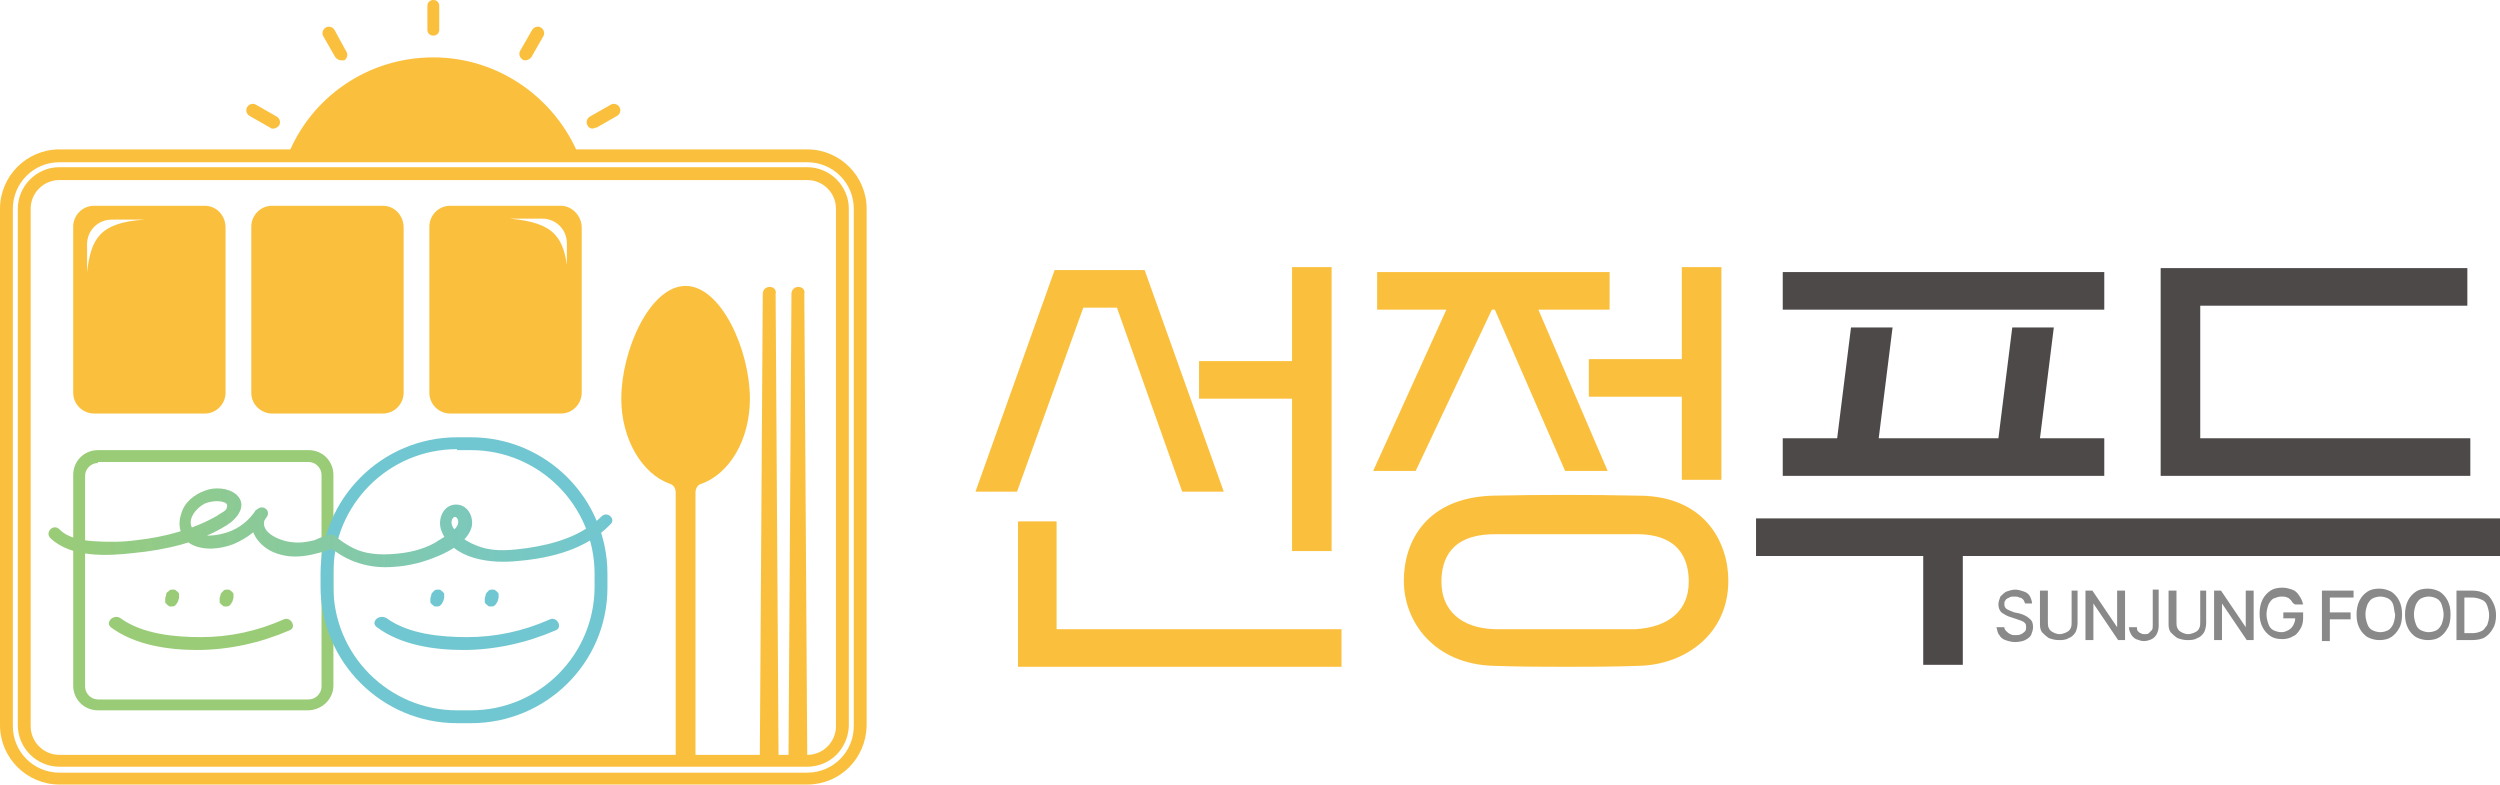 <?xml version="1.0" encoding="utf-8"?>
<!-- Generator: Adobe Illustrator 27.9.0, SVG Export Plug-In . SVG Version: 6.00 Build 0)  -->
<svg version="1.1" id="_x32_차수정_x5F_앰블럼형_추가"
	 xmlns="http://www.w3.org/2000/svg" xmlns:xlink="http://www.w3.org/1999/xlink" x="0px" y="0px" viewBox="0 0 252.7 79.3"
	 style="enable-background:new 0 0 252.7 79.3;" xml:space="preserve">
<style type="text/css">
	.st0{fill:#FAC03D;}
	.st1{fill:#4C4948;}
	.st2{fill:#898989;}
	.st3{fill:#9ACC77;}
	.st4{fill:#71C7D1;}
	.st5{fill:url(#SVGID_1_);}
</style>
<g>
	<g>
		<g>
			<polygon class="st0" points="130.6,55.7 134.6,55.7 134.6,27 130.6,27 130.6,36.5 121.2,36.5 121.2,40.3 130.6,40.3 			"/>
			<polygon class="st0" points="106.8,52.7 102.9,52.7 102.9,67.4 135.6,67.4 135.6,63.6 106.8,63.6 			"/>
			<polygon class="st0" points="112.9,31.1 119.5,49.7 123.7,49.7 115.7,27.3 106.6,27.3 98.6,49.7 102.8,49.7 109.5,31.1 			"/>
			<polygon class="st0" points="160.6,40.1 170,40.1 170,48.5 174,48.5 174,27 170,27 170,36.3 160.6,36.3 			"/>
			<polygon class="st0" points="143.1,47.6 150.8,31.3 151.1,31.3 158.2,47.6 162.5,47.6 155.5,31.3 162.7,31.3 162.7,27.5 
				139.2,27.5 139.2,31.3 146.2,31.3 138.8,47.6 			"/>
			<path class="st0" d="M165.6,50.1c-4.8-0.1-10-0.1-14.7,0c-6.7,0.2-9,4.6-9,8.6c0,4.2,3.1,8.4,9,8.6h0c2.9,0.1,5.3,0.1,7.5,0.1
				c2.3,0,4.6,0,7.3-0.1c4.5-0.1,9-3.1,9-8.6C174.7,54.8,172.3,50.1,165.6,50.1z M170.7,58.8c0,2.9-2,4.6-5.4,4.8
				c-2.2,0-4.5,0-7.1,0c-2.5,0-4.9,0-7.1,0c-3.4-0.1-5.4-1.9-5.4-4.8c0-2.2,0.9-4.8,5.4-4.8c2.2,0,4.5,0,7.1,0c2.5,0,4.8,0,7,0
				C169.8,53.9,170.7,56.6,170.7,58.8z"/>
		</g>
		<g>
			<rect x="180.2" y="27.5" class="st1" width="32.5" height="3.8"/>
			<polygon class="st1" points="177.5,52.4 177.5,56.2 194.4,56.2 194.4,67.2 198.4,67.2 198.4,56.2 252.7,56.2 252.7,52.4 			"/>
			<polygon class="st1" points="212.7,44.3 206.2,44.3 207.6,33.1 203.4,33.1 202,44.3 189.9,44.3 191.3,33.1 187.1,33.1 
				185.7,44.3 180.2,44.3 180.2,48.1 212.7,48.1 			"/>
			<polygon class="st1" points="249.7,44.3 222.4,44.3 222.4,30.9 249.4,30.9 249.4,27.1 218.4,27.1 218.4,48.1 249.7,48.1 			"/>
		</g>
		<g>
			<path class="st2" d="M204.5,60.6c-0.1-0.1-0.2-0.2-0.4-0.2c-0.1-0.1-0.3-0.1-0.5-0.1c-0.2,0-0.4,0-0.5,0.1
				c-0.2,0.1-0.3,0.1-0.4,0.3c-0.1,0.1-0.1,0.2-0.1,0.4c0,0.2,0.1,0.4,0.3,0.5c0.2,0.1,0.4,0.2,0.7,0.3l0.5,0.1
				c0.4,0.1,0.8,0.3,1,0.5c0.3,0.2,0.4,0.5,0.4,0.9c0,0.3-0.1,0.5-0.2,0.8c-0.1,0.2-0.4,0.4-0.6,0.5s-0.6,0.2-1,0.2
				c-0.4,0-0.7-0.1-1-0.2c-0.3-0.1-0.5-0.3-0.6-0.5c-0.2-0.2-0.2-0.5-0.3-0.8h0.8c0,0.2,0.1,0.3,0.2,0.4c0.1,0.1,0.2,0.2,0.4,0.3
				c0.2,0.1,0.3,0.1,0.5,0.1c0.2,0,0.4,0,0.6-0.1c0.2-0.1,0.3-0.2,0.4-0.3c0.1-0.1,0.1-0.3,0.1-0.4c0-0.1,0-0.3-0.1-0.4
				c-0.1-0.1-0.2-0.2-0.3-0.2c-0.1-0.1-0.3-0.1-0.5-0.2l-0.6-0.2c-0.4-0.1-0.7-0.3-1-0.5c-0.2-0.2-0.3-0.5-0.3-0.8
				c0-0.3,0.1-0.5,0.2-0.8c0.2-0.2,0.4-0.4,0.6-0.5c0.3-0.1,0.6-0.2,0.9-0.2c0.3,0,0.6,0.1,0.9,0.2c0.3,0.1,0.5,0.3,0.6,0.5
				c0.1,0.2,0.2,0.5,0.2,0.7h-0.7C204.6,60.8,204.6,60.7,204.5,60.6z"/>
			<path class="st2" d="M210,59.7V63c0,0.3-0.1,0.7-0.2,0.9c-0.2,0.3-0.4,0.5-0.7,0.6c-0.3,0.2-0.7,0.2-1,0.2c-0.4,0-0.7-0.1-1-0.2
				c-0.3-0.2-0.5-0.4-0.7-0.6c-0.2-0.3-0.2-0.6-0.2-0.9v-3.3h0.8v3.2c0,0.2,0,0.4,0.1,0.6c0.1,0.2,0.2,0.3,0.4,0.4
				c0.2,0.1,0.4,0.2,0.7,0.2c0.2,0,0.5-0.1,0.7-0.2c0.2-0.1,0.3-0.2,0.4-0.4c0.1-0.2,0.1-0.4,0.1-0.6v-3.2H210z"/>
			<path class="st2" d="M214.8,64.7h-0.7l-2.5-3.7h0v3.7h-0.8v-5h0.7l2.5,3.7h0v-3.7h0.8V64.7z"/>
			<path class="st2" d="M218.2,59.7v3.6c0,0.3-0.1,0.6-0.2,0.8c-0.1,0.2-0.3,0.4-0.5,0.5c-0.2,0.1-0.5,0.2-0.8,0.2
				c-0.3,0-0.5-0.1-0.8-0.2c-0.2-0.1-0.4-0.3-0.5-0.5c-0.1-0.2-0.2-0.4-0.2-0.7h0.8c0,0.1,0,0.3,0.1,0.4c0.1,0.1,0.2,0.2,0.3,0.2
				c0.1,0.1,0.2,0.1,0.4,0.1c0.2,0,0.3,0,0.4-0.1c0.1-0.1,0.2-0.2,0.3-0.3c0.1-0.1,0.1-0.3,0.1-0.5v-3.6H218.2z"/>
			<path class="st2" d="M223,59.7V63c0,0.3-0.1,0.7-0.2,0.9c-0.2,0.3-0.4,0.5-0.7,0.6c-0.3,0.2-0.7,0.2-1,0.2c-0.4,0-0.7-0.1-1-0.2
				c-0.3-0.2-0.5-0.4-0.7-0.6c-0.2-0.3-0.2-0.6-0.2-0.9v-3.3h0.8v3.2c0,0.2,0,0.4,0.1,0.6c0.1,0.2,0.2,0.3,0.4,0.4
				c0.2,0.1,0.4,0.2,0.7,0.2c0.2,0,0.5-0.1,0.7-0.2c0.2-0.1,0.3-0.2,0.4-0.4c0.1-0.2,0.1-0.4,0.1-0.6v-3.2H223z"/>
			<path class="st2" d="M227.8,64.7h-0.7l-2.5-3.7h0v3.7h-0.8v-5h0.7l2.5,3.7h0v-3.7h0.8V64.7z"/>
			<path class="st2" d="M231.6,60.7c-0.1-0.1-0.3-0.3-0.4-0.3c-0.2-0.1-0.4-0.1-0.6-0.1c-0.3,0-0.5,0.1-0.8,0.2
				c-0.2,0.1-0.4,0.4-0.5,0.6c-0.1,0.3-0.2,0.6-0.2,1c0,0.4,0.1,0.7,0.2,1c0.1,0.3,0.3,0.5,0.5,0.6c0.2,0.1,0.5,0.2,0.8,0.2
				c0.3,0,0.5-0.1,0.7-0.2c0.2-0.1,0.4-0.3,0.5-0.5c0.1-0.2,0.2-0.4,0.2-0.7l0.2,0h-1.4v-0.6h2v0.6c0,0.4-0.1,0.8-0.3,1.1
				c-0.2,0.3-0.4,0.6-0.7,0.7c-0.3,0.2-0.7,0.3-1.1,0.3c-0.5,0-0.9-0.1-1.2-0.3c-0.3-0.2-0.6-0.5-0.8-0.9c-0.2-0.4-0.3-0.8-0.3-1.4
				c0-0.5,0.1-1,0.3-1.4c0.2-0.4,0.5-0.7,0.8-0.9c0.3-0.2,0.7-0.3,1.2-0.3c0.4,0,0.7,0.1,1,0.2c0.3,0.1,0.5,0.3,0.7,0.6
				c0.2,0.3,0.3,0.5,0.4,0.9h-0.8C231.8,61,231.7,60.9,231.6,60.7z"/>
			<path class="st2" d="M234.8,59.7h3.1v0.7h-2.4v1.5h2.1v0.7h-2.1v2.2h-0.8V59.7z"/>
			<path class="st2" d="M242.5,63.5c-0.2,0.4-0.5,0.7-0.8,0.9c-0.3,0.2-0.7,0.3-1.2,0.3c-0.4,0-0.8-0.1-1.2-0.3
				c-0.3-0.2-0.6-0.5-0.8-0.9c-0.2-0.4-0.3-0.8-0.3-1.4c0-0.5,0.1-1,0.3-1.4c0.2-0.4,0.5-0.7,0.8-0.9c0.3-0.2,0.7-0.3,1.2-0.3
				c0.4,0,0.8,0.1,1.2,0.3c0.3,0.2,0.6,0.5,0.8,0.9c0.2,0.4,0.3,0.8,0.3,1.4C242.8,62.7,242.7,63.2,242.5,63.5z M241.9,61.1
				c-0.1-0.3-0.3-0.5-0.5-0.6c-0.2-0.1-0.5-0.2-0.8-0.2c-0.3,0-0.6,0.1-0.8,0.2c-0.2,0.1-0.4,0.4-0.5,0.6c-0.1,0.3-0.2,0.6-0.2,1
				c0,0.4,0.1,0.7,0.2,1c0.1,0.3,0.3,0.5,0.5,0.6c0.2,0.1,0.5,0.2,0.8,0.2c0.3,0,0.6-0.1,0.8-0.2c0.2-0.1,0.4-0.4,0.5-0.6
				c0.1-0.3,0.2-0.6,0.2-1C242,61.8,242,61.4,241.9,61.1z"/>
			<path class="st2" d="M247.4,63.5c-0.2,0.4-0.5,0.7-0.8,0.9c-0.3,0.2-0.7,0.3-1.2,0.3c-0.4,0-0.8-0.1-1.2-0.3
				c-0.3-0.2-0.6-0.5-0.8-0.9c-0.2-0.4-0.3-0.8-0.3-1.4c0-0.5,0.1-1,0.3-1.4c0.2-0.4,0.5-0.7,0.8-0.9c0.3-0.2,0.7-0.3,1.2-0.3
				c0.4,0,0.8,0.1,1.2,0.3c0.3,0.2,0.6,0.5,0.8,0.9c0.2,0.4,0.3,0.8,0.3,1.4C247.7,62.7,247.6,63.2,247.4,63.5z M246.8,61.1
				c-0.1-0.3-0.3-0.5-0.5-0.6c-0.2-0.1-0.5-0.2-0.8-0.2c-0.3,0-0.6,0.1-0.8,0.2c-0.2,0.1-0.4,0.4-0.5,0.6c-0.1,0.3-0.2,0.6-0.2,1
				c0,0.4,0.1,0.7,0.2,1c0.1,0.3,0.3,0.5,0.5,0.6c0.2,0.1,0.5,0.2,0.8,0.2c0.3,0,0.6-0.1,0.8-0.2c0.2-0.1,0.4-0.4,0.5-0.6
				c0.1-0.3,0.2-0.6,0.2-1C247,61.8,246.9,61.4,246.8,61.1z"/>
			<path class="st2" d="M249.1,64.7h-0.8v-5h0.8V64.7z M248.7,64.7V64h1.2c0.4,0,0.7-0.1,0.9-0.2c0.3-0.1,0.4-0.4,0.6-0.6
				c0.1-0.3,0.2-0.6,0.2-1c0-0.4-0.1-0.7-0.2-1c-0.1-0.3-0.3-0.5-0.6-0.6c-0.2-0.1-0.6-0.2-0.9-0.2h-1.3v-0.7h1.3
				c0.5,0,0.9,0.1,1.3,0.3c0.4,0.2,0.6,0.5,0.8,0.9c0.2,0.4,0.3,0.8,0.3,1.3c0,0.5-0.1,1-0.3,1.3c-0.2,0.4-0.5,0.7-0.8,0.9
				s-0.8,0.3-1.3,0.3H248.7z"/>
		</g>
	</g>
	<g>
		<g>
			<path class="st3" d="M31.1,71.8H9.9c-1.4,0-2.5-1.1-2.5-2.5V48c0-1.4,1.1-2.5,2.5-2.5h21.3c1.4,0,2.5,1.1,2.5,2.5v21.3
				C33.7,70.7,32.5,71.8,31.1,71.8z M9.9,46.8c-0.7,0-1.3,0.6-1.3,1.3v21.3c0,0.7,0.6,1.3,1.3,1.3h21.3c0.7,0,1.3-0.6,1.3-1.3V48
				c0-0.7-0.6-1.3-1.3-1.3H9.9z"/>
		</g>
		<path class="st0" d="M38.7,20.8H27.5c-1.2,0-2.1,1-2.1,2.1v16.8c0,1.2,1,2.1,2.1,2.1h11.2c1.2,0,2.1-1,2.1-2.1V23
			C40.8,21.8,39.9,20.8,38.7,20.8z"/>
		<g>
			<path class="st4" d="M47.6,73.1h-1.4c-7.6,0-13.8-6.2-13.8-13.8V58c0-7.6,6.2-13.8,13.8-13.8h1.4c7.6,0,13.8,6.2,13.8,13.8v1.4
				C61.4,67,55.2,73.1,47.6,73.1z M46.2,45.4c-6.9,0-12.5,5.6-12.5,12.5v1.4c0,6.9,5.6,12.5,12.5,12.5h1.4c6.9,0,12.5-5.6,12.5-12.5
				V58c0-6.9-5.6-12.5-12.5-12.5H46.2z"/>
		</g>
		<g>
			<linearGradient id="SVGID_1_" gradientUnits="userSpaceOnUse" x1="5.042" y1="53.438" x2="61.714" y2="53.438">
				<stop  offset="0" style="stop-color:#9ACC77"/>
				<stop  offset="1" style="stop-color:#71C7D1"/>
			</linearGradient>
			<path class="st5" d="M60.8,52.2c-2,2-4.8,2.8-7.5,3.2c-1.5,0.2-3.2,0.4-4.7-0.1c-0.6-0.2-1.3-0.5-1.8-0.9
				c-0.5-0.4-1.4-1.2-1.1-1.9c0.2-0.4,0.5-0.3,0.6,0.1c0.1,0.4-0.2,0.8-0.5,1c-0.5,0.5-1.3,0.9-1.9,1.3c-1.3,0.7-2.7,1-4.2,1.1
				c-1.4,0.1-2.8,0-4-0.6c-0.4-0.2-0.9-0.5-1.3-0.8c-0.2-0.1-0.4-0.4-0.6-0.5c-0.6-0.2-1.5,0.3-2,0.5c-0.8,0.2-1.5,0.3-2.3,0.2
				c-1.2-0.1-3.7-1.1-2.5-2.7c-0.4-0.2-0.7-0.4-1.1-0.6c-0.7,1.1-1.7,1.9-2.9,2.3c-0.9,0.3-2.8,0.7-3.5-0.3c-0.7-1,0.4-2.2,1.2-2.6
				c0.5-0.2,1.1-0.3,1.7-0.2c0.4,0.1,0.7,0.2,0.5,0.7c-0.1,0.3-0.7,0.5-0.9,0.7c-2.4,1.4-5.4,2.2-8.2,2.5c-1.4,0.2-2.9,0.2-4.4,0.1
				c-1.2-0.1-2.5-0.3-3.4-1.2c-0.6-0.6-1.5,0.3-0.9,0.9c2.1,2,5.8,1.8,8.4,1.5c3.2-0.3,6.7-1.1,9.4-2.8c1-0.6,2.2-2,1-3.1
				c-0.8-0.7-2.2-0.8-3.2-0.4c-1.1,0.4-2.1,1.2-2.4,2.4c-0.4,1.2,0,2.4,1,3c1.3,0.7,3,0.5,4.3,0c1.4-0.6,2.6-1.5,3.4-2.8
				c0.4-0.7-0.6-1.3-1.1-0.6c-1.2,1.6,0.1,3.5,1.7,4.2c2.1,0.9,4.1,0.3,6.2-0.4c-0.2-0.1-0.4-0.1-0.6-0.2c1.9,1.6,4.1,2.3,6.6,2.1
				c1.6-0.1,3.1-0.5,4.5-1.1c1.2-0.5,2.8-1.4,3.3-2.7c0.4-1-0.2-2.5-1.5-2.5c-1.3,0-1.9,1.5-1.5,2.6c1.1,3,5.1,3.4,7.8,3.1
				c3.4-0.3,6.9-1.2,9.3-3.7C62.3,52.5,61.4,51.6,60.8,52.2L60.8,52.2z"/>
		</g>
		<g>
			<path class="st3" d="M16.8,60.1c0,0.1-0.1,0.3-0.1,0.4c0,0.1,0,0.2,0,0.3c0,0.1,0,0.2,0.1,0.2c0,0.1,0.1,0.1,0.2,0.2
				c0.1,0.1,0.1,0.1,0.2,0.1c0.1,0,0.1,0,0.2,0c0.1,0,0.2,0,0.3-0.1c0,0,0.1-0.1,0.1-0.1c0.1-0.1,0.1-0.2,0.2-0.3
				c0-0.1,0.1-0.3,0.1-0.4c0-0.1,0-0.2,0-0.3c0-0.1,0-0.2-0.1-0.2c0-0.1-0.1-0.1-0.2-0.2c-0.1-0.1-0.1-0.1-0.2-0.1
				c-0.1,0-0.1,0-0.2,0c-0.1,0-0.2,0-0.3,0.1c0,0-0.1,0.1-0.1,0.1C16.8,59.9,16.8,60,16.8,60.1L16.8,60.1z"/>
		</g>
		<g>
			<path class="st3" d="M22.3,60.1c0,0.1-0.1,0.3-0.1,0.4c0,0.1,0,0.2,0,0.3c0,0.1,0,0.2,0.1,0.2c0,0.1,0.1,0.1,0.2,0.2
				c0.1,0.1,0.1,0.1,0.2,0.1c0.1,0,0.1,0,0.2,0c0.1,0,0.2,0,0.3-0.1c0,0,0.1-0.1,0.1-0.1c0.1-0.1,0.1-0.2,0.2-0.3
				c0-0.1,0.1-0.3,0.1-0.4c0-0.1,0-0.2,0-0.3c0-0.1,0-0.2-0.1-0.2c0-0.1-0.1-0.1-0.2-0.2c-0.1-0.1-0.1-0.1-0.2-0.1
				c-0.1,0-0.1,0-0.2,0c-0.1,0-0.2,0-0.3,0.1c0,0-0.1,0.1-0.1,0.1C22.4,59.9,22.3,60,22.3,60.1L22.3,60.1z"/>
		</g>
		<g>
			<path class="st3" d="M11.2,63.4c2.4,1.8,5.8,2.3,8.7,2.3c3.2,0,6.4-0.7,9.4-2c0.7-0.3,0.1-1.4-0.6-1.1c-2.7,1.2-5.5,1.8-8.4,1.8
				c-2.6,0-5.9-0.3-8.1-1.9C11.5,62,10.6,62.9,11.2,63.4L11.2,63.4z"/>
		</g>
		<g>
			<path class="st4" d="M43.6,60.1c0,0.1-0.1,0.3-0.1,0.4c0,0.1,0,0.2,0,0.3c0,0.1,0,0.2,0.1,0.2c0,0.1,0.1,0.1,0.2,0.2
				c0.1,0.1,0.1,0.1,0.2,0.1c0.1,0,0.1,0,0.2,0c0.1,0,0.2,0,0.3-0.1c0,0,0.1-0.1,0.1-0.1c0.1-0.1,0.1-0.2,0.2-0.3
				c0-0.1,0.1-0.3,0.1-0.4c0-0.1,0-0.2,0-0.3c0-0.1,0-0.2-0.1-0.2c0-0.1-0.1-0.1-0.2-0.2c-0.1-0.1-0.1-0.1-0.2-0.1
				c-0.1,0-0.1,0-0.2,0c-0.1,0-0.2,0-0.3,0.1c0,0-0.1,0.1-0.1,0.1C43.7,59.9,43.6,60,43.6,60.1L43.6,60.1z"/>
		</g>
		<g>
			<path class="st4" d="M49.1,60.1c0,0.1-0.1,0.3-0.1,0.4c0,0.1,0,0.2,0,0.3c0,0.1,0,0.2,0.1,0.2c0,0.1,0.1,0.1,0.2,0.2
				c0.1,0.1,0.1,0.1,0.2,0.1c0.1,0,0.1,0,0.2,0c0.1,0,0.2,0,0.3-0.1c0,0,0.1-0.1,0.1-0.1c0.1-0.1,0.1-0.2,0.2-0.3
				c0-0.1,0.1-0.3,0.1-0.4c0-0.1,0-0.2,0-0.3c0-0.1,0-0.2-0.1-0.2c0-0.1-0.1-0.1-0.2-0.2c-0.1-0.1-0.1-0.1-0.2-0.1
				c-0.1,0-0.1,0-0.2,0c-0.1,0-0.2,0-0.3,0.1c0,0-0.1,0.1-0.1,0.1C49.2,59.9,49.1,60,49.1,60.1L49.1,60.1z"/>
		</g>
		<g>
			<path class="st4" d="M38.1,63.4c2.4,1.8,5.8,2.3,8.7,2.3c3.2,0,6.4-0.7,9.4-2c0.7-0.3,0.1-1.4-0.6-1.1c-2.7,1.2-5.5,1.8-8.4,1.8
				c-2.6,0-5.9-0.3-8.1-1.9C38.3,62,37.4,62.9,38.1,63.4L38.1,63.4z"/>
		</g>
		<path class="st0" d="M43.8,5.8c-6.7,0-12.4,4.1-14.7,9.9h29.4C56.1,9.9,50.4,5.8,43.8,5.8z"/>
		<g>
			<path class="st0" d="M81.6,79.3H6c-3.3,0-6-2.7-6-6V21.1c0-3.3,2.7-6,6-6h75.6c3.3,0,6,2.7,6,6v52.3
				C87.5,76.7,84.9,79.3,81.6,79.3z M6,16.4c-2.6,0-4.7,2.1-4.7,4.7v52.3c0,2.6,2.1,4.7,4.7,4.7h75.6c2.6,0,4.7-2.1,4.7-4.7V21.1
				c0-2.6-2.1-4.7-4.7-4.7H6z"/>
		</g>
		<g>
			<path class="st0" d="M81.6,77.5H6c-2.3,0-4.2-1.9-4.2-4.2V21.1c0-2.3,1.9-4.2,4.2-4.2h75.6c2.3,0,4.2,1.9,4.2,4.2v52.3
				C85.7,75.7,83.9,77.5,81.6,77.5z M6,18.2c-1.6,0-2.9,1.3-2.9,2.9v52.3c0,1.6,1.3,2.9,2.9,2.9h75.6c1.6,0,2.9-1.3,2.9-2.9V21.1
				c0-1.6-1.3-2.9-2.9-2.9H6z"/>
		</g>
		<g>
			<path class="st0" d="M43.8,3.6c-0.4,0-0.6-0.3-0.6-0.6V0.6c0-0.4,0.3-0.6,0.6-0.6c0.4,0,0.6,0.3,0.6,0.6V3
				C44.4,3.4,44.1,3.6,43.8,3.6z"/>
		</g>
		<g>
			<path class="st0" d="M34.5,6.1c-0.2,0-0.4-0.1-0.6-0.3l-1.2-2.1c-0.2-0.3-0.1-0.7,0.2-0.9c0.3-0.2,0.7-0.1,0.9,0.2L35,5.2
				c0.2,0.3,0.1,0.7-0.2,0.9C34.7,6.1,34.6,6.1,34.5,6.1z"/>
		</g>
		<g>
			<path class="st0" d="M27.6,13c-0.1,0-0.2,0-0.3-0.1l-2.1-1.2c-0.3-0.2-0.4-0.6-0.2-0.9c0.2-0.3,0.6-0.4,0.9-0.2l2.1,1.2
				c0.3,0.2,0.4,0.6,0.2,0.9C28.1,12.8,27.9,13,27.6,13z"/>
		</g>
		<g>
			<path class="st0" d="M53.1,6.1c-0.1,0-0.2,0-0.3-0.1c-0.3-0.2-0.4-0.6-0.2-0.9l1.2-2.1c0.2-0.3,0.6-0.4,0.9-0.2
				c0.3,0.2,0.4,0.6,0.2,0.9l-1.2,2.1C53.5,6,53.3,6.1,53.1,6.1z"/>
		</g>
		<g>
			<path class="st0" d="M59.9,13c-0.2,0-0.4-0.1-0.5-0.3c-0.2-0.3-0.1-0.7,0.2-0.9l2.1-1.2c0.3-0.2,0.7-0.1,0.9,0.2
				c0.2,0.3,0.1,0.7-0.2,0.9l-2.1,1.2C60.1,12.9,60,13,59.9,13z"/>
		</g>
		<path class="st0" d="M70.9,48.9c2.8-1,4.9-4.4,4.9-8.6c0-4.9-2.9-11.4-6.5-11.4c-3.6,0-6.5,6.5-6.5,11.4c0,4.1,2.1,7.6,4.9,8.6
			c0.4,0.1,0.6,0.5,0.6,0.9v27.1h2V49.8C70.3,49.4,70.5,49,70.9,48.9z"/>
		<path class="st0" d="M80.7,29c-0.4,0-0.7,0.3-0.7,0.7l-0.3,47.3h1.8c0,0,0.1,0,0.1,0l-0.3-47.3C81.4,29.3,81.1,29,80.7,29z"/>
		<path class="st0" d="M77.8,29c-0.4,0-0.7,0.3-0.7,0.7l-0.3,47.3h1.9l-0.3-47.3C78.5,29.3,78.2,29,77.8,29z"/>
		<path class="st0" d="M20.7,20.8H9.5c-1.2,0-2.1,1-2.1,2.1v16.8c0,1.2,1,2.1,2.1,2.1h11.2c1.2,0,2.1-1,2.1-2.1V23
			C22.8,21.8,21.9,20.8,20.7,20.8z M8.8,27.5v-2.8c0-1.4,1.1-2.5,2.5-2.5h3.3C10,22.5,9.2,24.2,8.8,27.5z"/>
		<path class="st0" d="M56.7,20.8H45.5c-1.2,0-2.1,1-2.1,2.1v16.8c0,1.2,1,2.1,2.1,2.1h11.2c1.2,0,2.1-1,2.1-2.1V23
			C58.8,21.8,57.8,20.8,56.7,20.8z M57.4,27.5c-0.4-3.4-1.2-5-5.9-5.4h3.3c1.4,0,2.5,1.1,2.5,2.5V27.5z"/>
	</g>
</g>
</svg>
